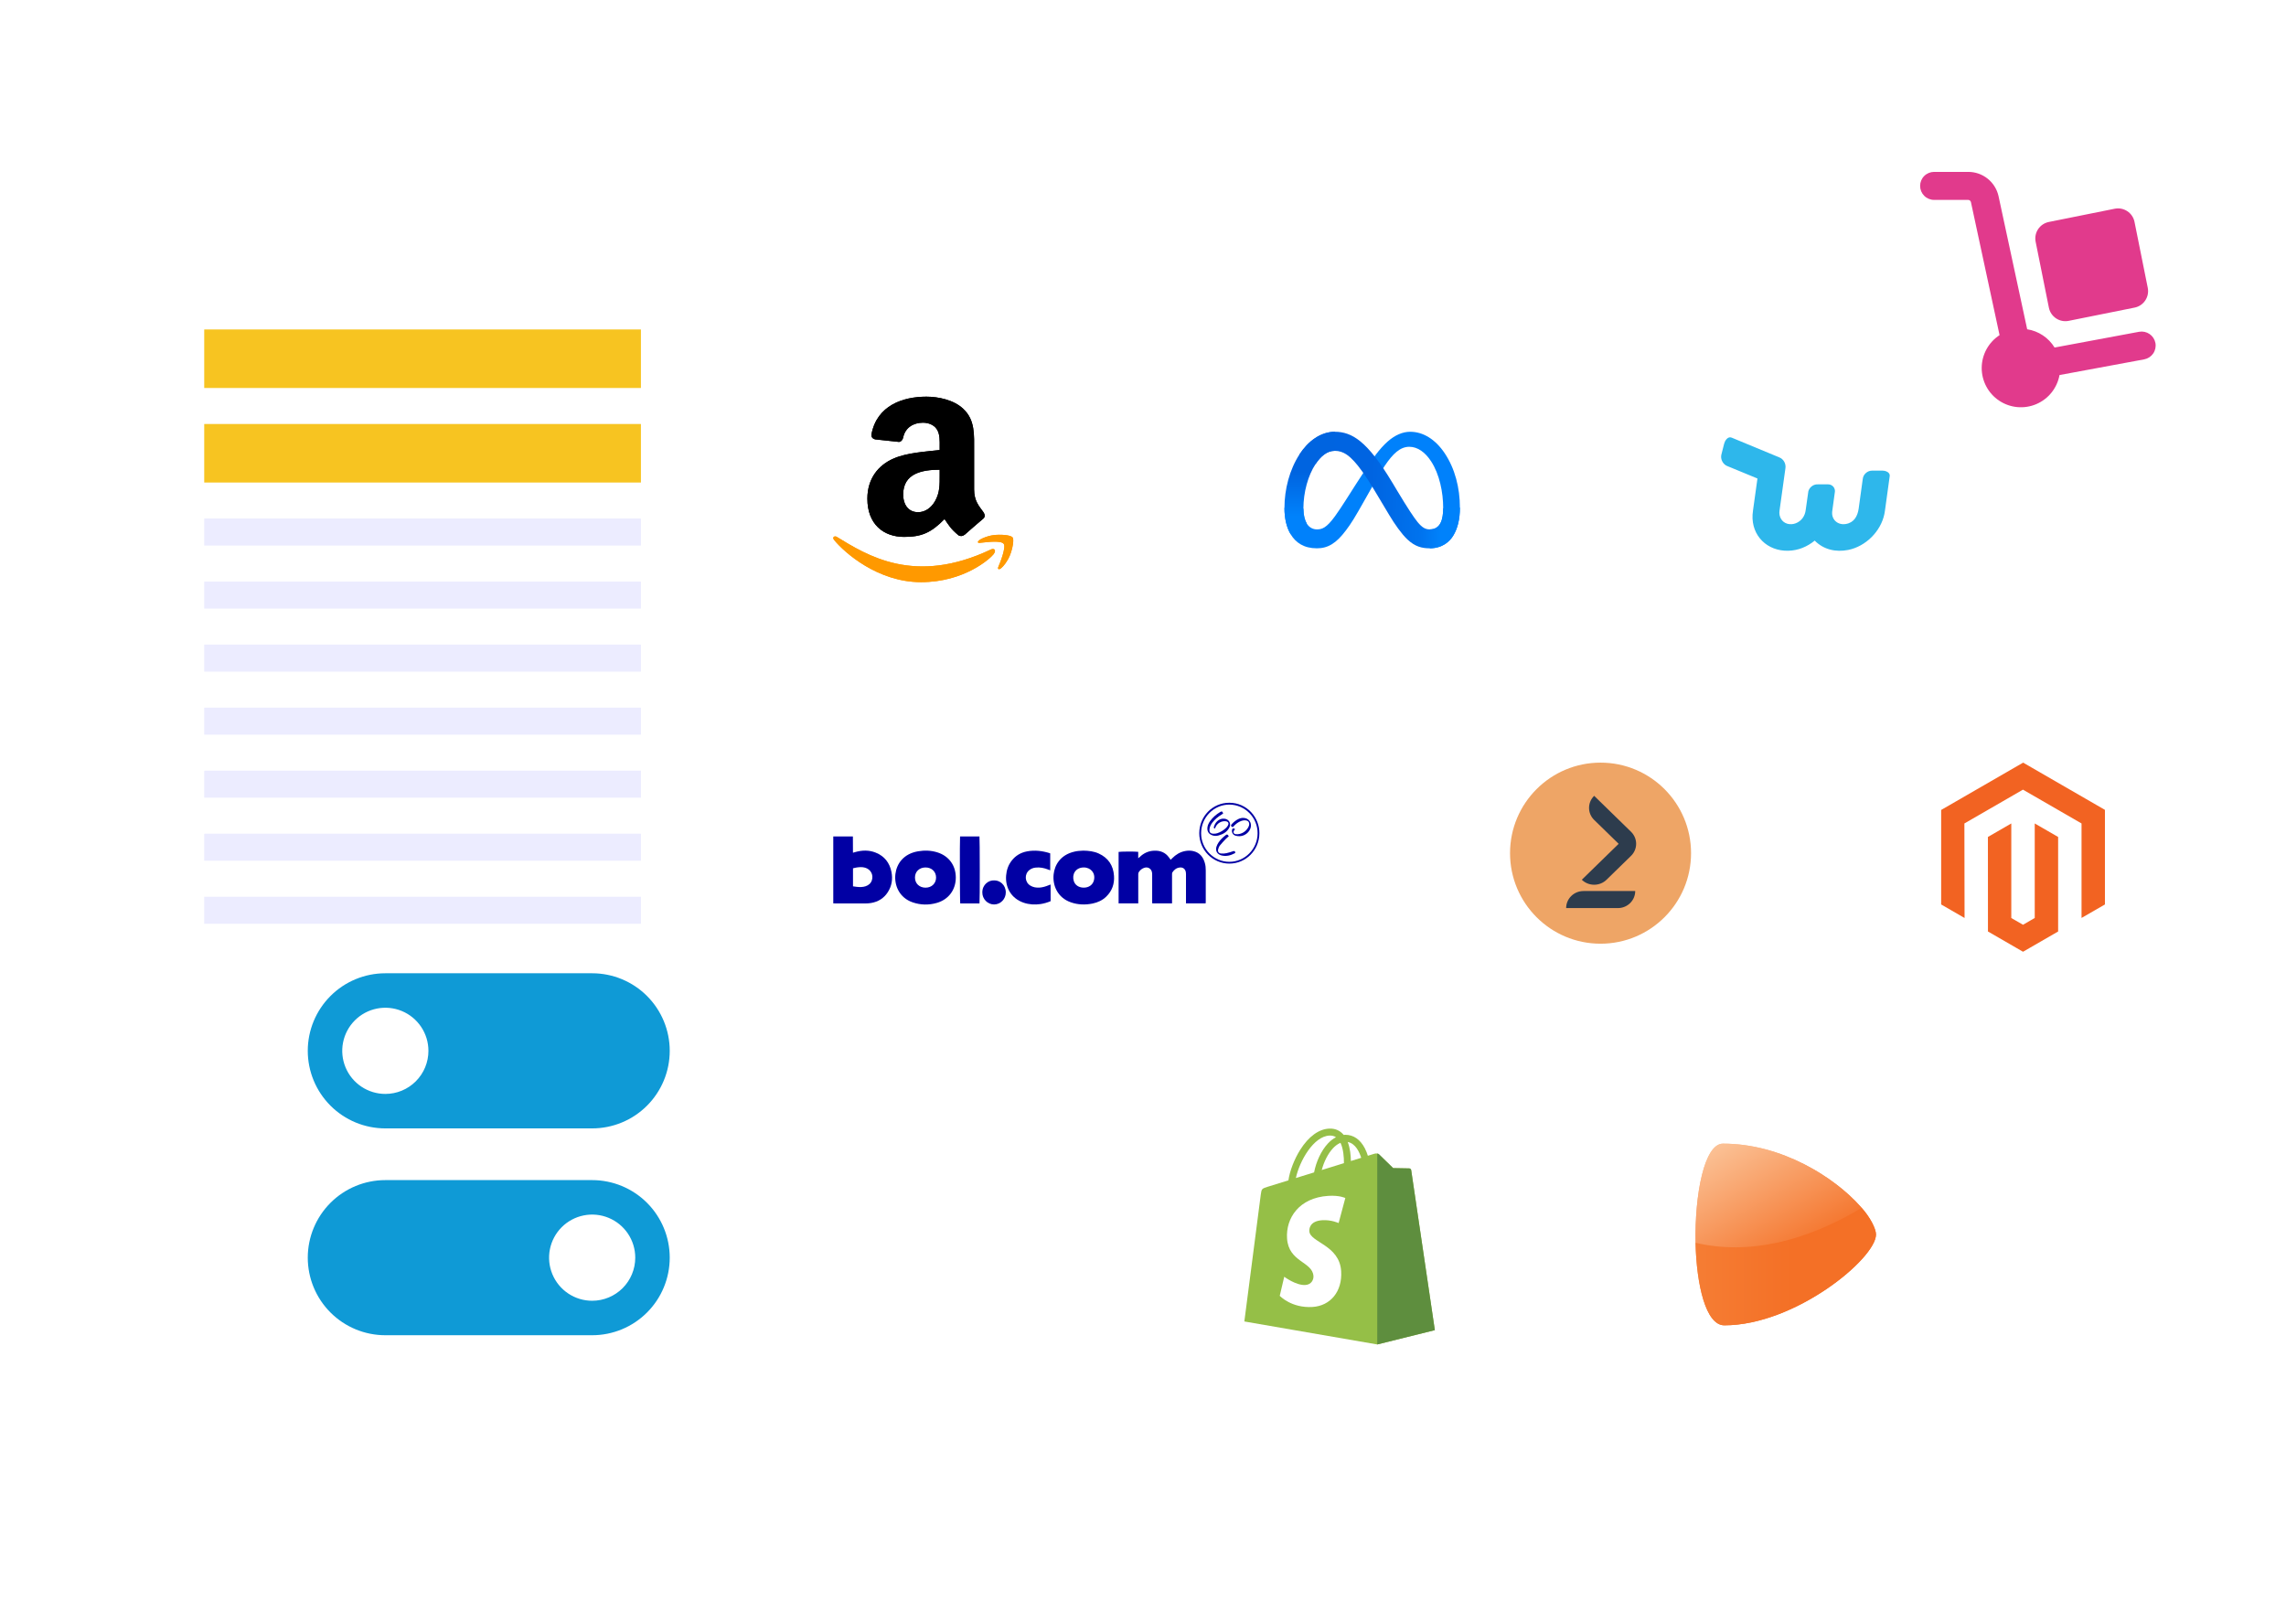 <svg width="570" height="405" viewBox="0 0 570 405" fill="none" xmlns="http://www.w3.org/2000/svg">
<g filter="url(#filter0_d_2748_53293)">
<rect x="15" y="35" width="471.478" height="264.926" rx="8.981" fill="white"/>
<rect x="46.432" y="77.658" width="108.889" height="14.593" fill="#F7C421"/>
<rect x="46.432" y="101.231" width="108.889" height="14.593" fill="#F7C421"/>
<rect x="46.432" y="124.805" width="108.889" height="6.735" fill="#ECECFF"/>
<rect x="46.432" y="140.521" width="108.889" height="6.735" fill="#ECECFF"/>
<rect x="46.432" y="156.237" width="108.889" height="6.735" fill="#ECECFF"/>
<rect x="46.432" y="171.953" width="108.889" height="6.735" fill="#ECECFF"/>
<rect x="46.432" y="187.669" width="108.889" height="6.735" fill="#ECECFF"/>
<rect x="46.432" y="203.385" width="108.889" height="6.735" fill="#ECECFF"/>
<rect x="46.432" y="219.101" width="108.889" height="6.735" fill="#ECECFF"/>
</g>
<g filter="url(#filter1_d_2748_53293)">
<rect x="177.772" y="77.658" width="94.878" height="78.748" rx="10" fill="white" shape-rendering="crispEdges"/>
<path d="M242.137 131.979C223.048 141.064 211.201 133.463 203.617 128.847C203.148 128.556 202.351 128.915 203.043 129.709C205.569 132.773 213.849 140.156 224.656 140.156C235.471 140.156 241.905 134.255 242.71 133.226C243.509 132.205 242.945 131.642 242.137 131.979H242.137ZM247.498 129.019C246.985 128.351 244.381 128.227 242.742 128.428C241.1 128.624 238.636 129.627 238.85 130.229C238.96 130.455 239.185 130.354 240.312 130.252C241.443 130.14 244.611 129.74 245.271 130.603C245.934 131.472 244.261 135.611 243.955 136.278C243.66 136.946 244.068 137.118 244.623 136.673C245.17 136.229 246.16 135.078 246.825 133.449C247.485 131.811 247.887 129.527 247.498 129.019H247.498Z" fill="#FF9900"/>
<path fill-rule="evenodd" clip-rule="evenodd" d="M229.302 113.442C229.302 115.826 229.362 117.814 228.157 119.93C227.185 121.652 225.644 122.71 223.923 122.71C221.574 122.71 220.206 120.92 220.206 118.278C220.206 113.063 224.878 112.117 229.302 112.117V113.442ZM235.472 128.355C235.067 128.717 234.482 128.743 234.026 128.502C231.995 126.815 231.634 126.032 230.515 124.423C227.159 127.848 224.784 128.872 220.429 128.872C215.283 128.872 211.273 125.696 211.273 119.337C211.273 114.371 213.967 110.989 217.796 109.337C221.118 107.874 225.756 107.616 229.302 107.212V106.42C229.302 104.965 229.413 103.244 228.562 101.988C227.813 100.861 226.384 100.396 225.128 100.396C222.796 100.396 220.713 101.592 220.206 104.07C220.102 104.621 219.698 105.163 219.147 105.189L213.209 104.553C212.71 104.44 212.159 104.036 212.297 103.27C213.665 96.076 220.162 93.907 225.98 93.907C228.957 93.907 232.847 94.699 235.196 96.954C238.174 99.733 237.89 103.442 237.89 107.478V117.013C237.89 119.879 239.077 121.135 240.196 122.684C240.592 123.235 240.678 123.898 240.179 124.311C238.931 125.352 236.711 127.288 235.489 128.373L235.472 128.355" fill="black"/>
<path d="M242.137 131.979C223.048 141.064 211.201 133.463 203.617 128.847C203.148 128.556 202.351 128.915 203.043 129.709C205.569 132.773 213.849 140.156 224.656 140.156C235.471 140.156 241.905 134.255 242.71 133.226C243.509 132.205 242.945 131.642 242.137 131.979H242.137ZM247.498 129.019C246.985 128.351 244.381 128.227 242.742 128.428C241.1 128.624 238.636 129.627 238.85 130.229C238.96 130.455 239.185 130.354 240.312 130.252C241.443 130.14 244.611 129.74 245.271 130.603C245.934 131.472 244.261 135.611 243.955 136.278C243.66 136.946 244.068 137.118 244.623 136.673C245.17 136.229 246.16 135.078 246.825 133.449C247.485 131.811 247.887 129.527 247.498 129.019H247.498Z" fill="#FF9900"/>
<path fill-rule="evenodd" clip-rule="evenodd" d="M229.302 113.442C229.302 115.826 229.362 117.814 228.157 119.93C227.185 121.652 225.644 122.71 223.923 122.71C221.574 122.71 220.206 120.92 220.206 118.278C220.206 113.063 224.878 112.117 229.302 112.117V113.442ZM235.472 128.355C235.067 128.717 234.482 128.743 234.026 128.502C231.995 126.815 231.634 126.032 230.515 124.423C227.159 127.848 224.784 128.872 220.429 128.872C215.283 128.872 211.273 125.696 211.273 119.337C211.273 114.371 213.967 110.989 217.796 109.337C221.118 107.874 225.756 107.616 229.302 107.212V106.42C229.302 104.965 229.413 103.244 228.562 101.988C227.813 100.861 226.384 100.396 225.128 100.396C222.796 100.396 220.713 101.592 220.206 104.07C220.102 104.621 219.698 105.163 219.147 105.189L213.209 104.553C212.71 104.44 212.159 104.036 212.297 103.27C213.665 96.076 220.162 93.907 225.98 93.907C228.957 93.907 232.847 94.699 235.196 96.954C238.174 99.733 237.89 103.442 237.89 107.478V117.013C237.89 119.879 239.077 121.135 240.196 122.684C240.592 123.235 240.678 123.898 240.179 124.311C238.931 125.352 236.711 127.288 235.489 128.373L235.472 128.355" fill="black"/>
</g>
<g filter="url(#filter2_d_2748_53293)">
<rect x="290.27" y="77.658" width="93.748" height="79.058" rx="10" fill="white" shape-rendering="crispEdges"/>
<path d="M319.995 121.821C319.995 123.491 320.362 124.774 320.841 125.55C321.469 126.566 322.406 126.996 323.362 126.996C324.594 126.996 325.721 126.691 327.894 123.686C329.635 121.278 331.685 117.897 333.065 115.778L335.402 112.187C337.025 109.694 338.904 106.922 341.059 105.043C342.817 103.509 344.715 102.657 346.624 102.657C349.829 102.657 352.883 104.515 355.22 107.999C357.777 111.814 359.019 116.621 359.019 121.58C359.019 124.529 358.437 126.695 357.449 128.407C356.493 130.062 354.631 131.716 351.498 131.716V126.996C354.181 126.996 354.85 124.532 354.85 121.711C354.85 117.692 353.913 113.231 351.848 110.044C350.383 107.783 348.485 106.401 346.396 106.401C344.136 106.401 342.318 108.105 340.275 111.144C339.189 112.758 338.074 114.725 336.822 116.945L335.443 119.386C332.674 124.296 331.973 125.414 330.588 127.26C328.162 130.491 326.09 131.716 323.362 131.716C320.126 131.716 318.08 130.315 316.812 128.203C315.778 126.482 315.27 124.224 315.27 121.652L319.995 121.821Z" fill="#0081FB"/>
<path d="M318.995 108.332C321.162 104.993 324.288 102.657 327.874 102.657C329.951 102.657 332.015 103.272 334.171 105.032C336.529 106.957 339.043 110.126 342.178 115.349L343.303 117.223C346.017 121.745 347.561 124.071 348.465 125.168C349.627 126.577 350.441 126.996 351.498 126.996C354.181 126.996 354.85 124.532 354.85 121.711L359.019 121.58C359.019 124.529 358.437 126.695 357.449 128.407C356.493 130.062 354.631 131.716 351.498 131.716C349.551 131.716 347.826 131.293 345.918 129.493C344.451 128.112 342.737 125.658 341.418 123.452L337.494 116.897C335.525 113.608 333.719 111.156 332.674 110.045C331.55 108.851 330.105 107.409 327.798 107.409C325.931 107.409 324.346 108.718 323.019 110.722L318.995 108.332Z" fill="url(#paint0_linear_2748_53293)"/>
<path d="M327.798 107.409C325.931 107.409 324.346 108.718 323.019 110.722C321.144 113.553 319.995 117.771 319.995 121.821C319.995 123.491 320.362 124.774 320.841 125.55L316.812 128.203C315.778 126.482 315.27 124.224 315.27 121.652C315.27 116.974 316.554 112.097 318.995 108.332C321.162 104.993 324.288 102.657 327.874 102.657L327.798 107.409Z" fill="url(#paint1_linear_2748_53293)"/>
</g>
<g filter="url(#filter3_d_2748_53293)">
<rect x="346.519" y="170.156" width="95.133" height="75.147" rx="10" fill="white" shape-rendering="crispEdges"/>
<path fill-rule="evenodd" clip-rule="evenodd" d="M394.086 185.155C381.622 185.155 371.519 195.263 371.519 207.729C371.519 220.196 381.622 230.303 394.086 230.303C406.55 230.303 416.653 220.196 416.653 207.729C416.653 195.263 406.55 185.155 394.086 185.155Z" fill="#EEA566"/>
<path fill-rule="evenodd" clip-rule="evenodd" d="M401.685 202.391C403.387 204.051 403.387 206.743 401.685 208.403L395.58 214.356C393.877 216.017 391.116 216.017 389.414 214.356L398.603 205.397L392.497 199.443C390.795 197.784 390.795 195.092 392.497 193.433L401.685 202.391ZM398.406 221.424H385.51C385.51 219.075 387.447 217.17 389.836 217.17H402.732C402.732 219.519 400.796 221.424 398.406 221.424" fill="#2D3C4D"/>
</g>
<g filter="url(#filter4_d_2748_53293)">
<rect x="454.017" y="170.156" width="90.835" height="77.154" rx="10" fill="white" shape-rendering="crispEdges"/>
<path d="M499.455 185.155L479.016 196.953V220.517L484.851 223.89L484.809 200.321L499.413 191.891L514.018 200.321V223.88L519.852 220.517V196.932L499.455 185.155Z" fill="#F26322"/>
<path d="M502.349 223.885L499.434 225.579L496.504 223.9V200.321L490.675 203.689L490.685 227.258L499.429 232.31L508.183 227.258V203.689L502.349 200.321V223.885Z" fill="#F26322"/>
</g>
<g filter="url(#filter5_d_2748_53293)">
<rect x="280.27" y="261.404" width="97.498" height="83.822" rx="10" fill="white" shape-rendering="crispEdges"/>
<path d="M346.871 286.767C346.834 286.495 346.596 286.345 346.399 286.328C346.204 286.312 342.372 286.254 342.372 286.254C342.372 286.254 339.167 283.142 338.851 282.825C338.534 282.509 337.916 282.604 337.676 282.676C337.673 282.677 337.074 282.862 336.066 283.175C335.897 282.628 335.649 281.956 335.296 281.281C334.155 279.104 332.484 277.953 330.465 277.95C330.462 277.95 330.46 277.95 330.458 277.95C330.317 277.95 330.178 277.963 330.038 277.975C329.978 277.903 329.918 277.833 329.856 277.765C328.976 276.824 327.849 276.365 326.498 276.406C323.89 276.48 321.294 278.363 319.188 281.708C317.707 284.062 316.579 287.018 316.26 289.307C313.266 290.235 311.172 290.883 311.126 290.898C309.615 291.372 309.567 291.419 309.37 292.843C309.224 293.92 305.27 324.495 305.27 324.495L338.406 330.226L352.768 326.656C352.768 326.656 346.908 287.039 346.871 286.767ZM334.407 283.688C333.644 283.924 332.776 284.193 331.836 284.484C331.816 283.164 331.66 281.327 331.044 279.74C333.023 280.115 333.996 282.353 334.407 283.688ZM330.102 285.022C328.366 285.559 326.471 286.146 324.57 286.734C325.104 284.687 326.118 282.649 327.364 281.313C327.826 280.815 328.475 280.261 329.242 279.945C329.963 281.45 330.12 283.581 330.102 285.022ZM326.55 278.141C327.162 278.127 327.677 278.262 328.118 278.552C327.413 278.917 326.732 279.443 326.093 280.128C324.437 281.905 323.168 284.663 322.661 287.324C321.083 287.813 319.539 288.292 318.117 288.731C319.015 284.542 322.525 278.257 326.55 278.141Z" fill="#95BF47"/>
<path d="M346.4 286.33C346.204 286.314 342.373 286.256 342.373 286.256C342.373 286.256 339.168 283.144 338.852 282.827C338.734 282.709 338.574 282.648 338.407 282.623L338.408 330.225L352.769 326.656C352.769 326.656 346.909 287.041 346.872 286.769C346.834 286.497 346.596 286.347 346.4 286.33Z" fill="#5E8E3E"/>
<path d="M330.447 293.714L328.779 299.954C328.779 299.954 326.918 299.107 324.713 299.246C321.478 299.451 321.444 301.49 321.477 302.003C321.653 304.793 328.995 305.403 329.408 311.94C329.732 317.083 326.679 320.601 322.282 320.878C317.003 321.211 314.097 318.098 314.097 318.098L315.216 313.341C315.216 313.341 318.141 315.548 320.482 315.4C322.012 315.303 322.558 314.059 322.503 313.179C322.273 309.539 316.294 309.754 315.916 303.772C315.598 298.738 318.904 293.638 326.198 293.178C329.009 292.997 330.447 293.714 330.447 293.714Z" fill="white"/>
</g>
<g filter="url(#filter6_d_2748_53293)">
<rect x="392.768" y="261.404" width="94.998" height="82.802" rx="10" fill="white" shape-rendering="crispEdges"/>
<path d="M424.61 280.153C419.94 280.153 417.539 292.904 417.789 304.876C417.782 304.874 417.774 304.878 417.768 304.876C418.017 315.384 420.341 325.455 424.947 325.455C442.624 325.455 462.764 308.785 462.764 302.81C462.764 301.315 461.241 298.438 459.2 296.168C459.198 296.169 459.192 296.166 459.19 296.168C459.051 296.007 458.904 295.846 458.758 295.683C452.461 288.657 439.397 280.153 424.61 280.153Z" fill="url(#paint2_linear_2748_53293)"/>
<path d="M417.785 304.876C431.067 307.995 445.246 304.484 458.982 296.297C459.052 296.256 459.121 296.214 459.19 296.173C459.051 296.011 458.909 295.849 458.763 295.686C452.466 288.66 439.394 280.155 424.607 280.155C419.937 280.155 417.535 292.905 417.785 304.876V304.876ZM459.19 296.173C459.193 296.171 459.195 296.169 459.198 296.168L459.19 296.173Z" fill="url(#paint3_linear_2748_53293)"/>
<path d="M417.771 304.873C418.021 315.38 420.346 325.456 424.952 325.456C442.629 325.456 462.767 308.79 462.767 302.815C462.767 301.32 461.239 298.438 459.198 296.167C445.39 304.449 431.127 308.014 417.771 304.873Z" fill="url(#paint4_linear_2748_53293)"/>
</g>
<g filter="url(#filter7_d_2748_53293)">
<rect x="397.768" y="77.658" width="94.811" height="81.057" rx="10" fill="white" shape-rendering="crispEdges"/>
<path fill-rule="evenodd" clip-rule="evenodd" d="M426.443 104.041C425.661 103.999 425.073 104.96 424.9 105.649C424.67 106.555 424.439 107.461 424.209 108.367C423.968 109.39 424.476 110.526 425.377 111.056C425.571 111.172 425.786 111.244 425.993 111.333C428.398 112.325 430.804 113.317 433.211 114.307C432.845 116.944 432.478 119.58 432.111 122.217C432.055 122.593 432.009 122.971 431.99 123.351C431.705 128.628 435.699 132.48 440.941 132.32C443.396 132.245 445.584 131.345 447.487 129.794C449.715 132.063 452.77 132.722 455.814 132.124C460.188 131.267 463.986 127.488 464.865 123.128C464.965 122.634 465.028 122.132 465.097 121.634C465.46 118.998 465.822 116.363 466.185 113.728C466.227 113.472 466.153 113.205 465.993 113.002C465.631 112.538 464.974 112.354 464.41 112.35C463.505 112.351 462.601 112.349 461.696 112.351C460.712 112.381 459.805 113.11 459.538 114.053C459.487 114.227 459.47 114.409 459.445 114.588C459.112 117.005 458.779 119.422 458.446 121.839C458.171 123.695 457.309 125.306 455.257 125.652C453.239 125.998 451.61 124.56 451.849 122.523C452.062 120.963 452.275 119.404 452.489 117.844C452.507 117.681 452.547 117.52 452.53 117.356C452.504 116.883 452.273 116.422 451.896 116.132C451.582 115.884 451.179 115.761 450.781 115.767C449.967 115.767 449.152 115.766 448.338 115.767C448.18 115.768 448.022 115.761 447.865 115.783C446.953 115.899 446.146 116.602 445.905 117.488C445.877 117.627 445.864 117.768 445.842 117.907C445.64 119.336 445.44 120.765 445.237 122.193C445.051 123.686 444.191 124.915 442.767 125.471C442.112 125.726 441.375 125.781 440.695 125.599C439.255 125.208 438.486 123.784 438.713 122.331C439.202 118.814 439.692 115.297 440.181 111.78C440.369 110.629 439.729 109.449 438.627 109.031C434.681 107.395 430.737 105.757 426.79 104.124C426.671 104.073 426.555 104.047 426.443 104.041Z" fill="#2EB7EB"/>
</g>
<g filter="url(#filter8_d_2748_53293)">
<rect x="177.772" y="170.156" width="156.247" height="75.378" rx="10" fill="white" shape-rendering="crispEdges"/>
<path d="M286.9 209.377C287.039 209.238 287.159 209.118 287.27 209.007C288.167 208.101 289.203 207.454 290.469 207.204C291.135 207.075 291.801 207.056 292.458 207.195C294.094 207.546 294.991 208.647 295.426 210.191C295.601 210.792 295.648 211.411 295.648 212.04C295.648 214.639 295.648 217.228 295.648 219.826C295.648 219.956 295.629 220.094 295.62 220.251C293.992 220.251 292.393 220.251 290.719 220.251C290.719 220.085 290.719 219.919 290.719 219.761C290.719 217.514 290.719 215.267 290.719 213.02C290.719 212.78 290.701 212.53 290.645 212.299C290.46 211.615 289.924 211.236 289.212 211.3C288.37 211.374 287.779 211.837 287.335 212.512C287.242 212.651 287.242 212.863 287.242 213.039C287.233 215.267 287.242 217.505 287.242 219.734C287.242 219.9 287.242 220.057 287.242 220.251C285.578 220.251 283.96 220.251 282.304 220.251C282.295 220.076 282.286 219.919 282.286 219.752C282.286 217.579 282.286 215.415 282.286 213.242C282.286 213.011 282.286 212.789 282.249 212.558C282.101 211.606 281.241 211.069 280.326 211.374C279.725 211.569 279.262 211.957 278.929 212.484C278.837 212.632 278.818 212.854 278.818 213.048C278.809 215.267 278.818 217.477 278.818 219.697C278.818 219.872 278.818 220.048 278.818 220.251C277.154 220.251 275.554 220.251 273.917 220.251C273.917 215.961 273.917 211.689 273.917 207.417C274.232 207.315 278.18 207.287 278.809 207.398C278.809 207.888 278.809 208.397 278.809 208.998C278.985 208.859 279.077 208.795 279.151 208.711C280.159 207.731 281.352 207.167 282.767 207.112C284.292 207.047 285.569 207.528 286.484 208.804C286.613 208.979 286.743 209.164 286.9 209.377Z" fill="#0100A4"/>
<path d="M202.772 203.552C204.399 203.552 205.999 203.552 207.663 203.552C207.682 204.893 207.663 206.224 207.682 207.62C207.876 207.565 208.033 207.519 208.181 207.472C209.92 206.973 211.649 206.908 213.35 207.593C215.542 208.471 216.827 210.126 217.28 212.41C217.631 214.186 217.373 215.887 216.383 217.431C215.403 218.966 213.988 219.845 212.213 220.15C211.778 220.224 211.334 220.261 210.9 220.261C208.338 220.27 205.768 220.27 203.206 220.261C203.068 220.261 202.938 220.252 202.772 220.242C202.772 214.694 202.772 209.146 202.772 203.552ZM207.691 215.998C208.015 216.044 208.329 216.1 208.644 216.128C209.383 216.202 210.132 216.22 210.854 215.97C211.593 215.711 212.148 215.249 212.398 214.482C212.842 213.122 212.102 211.745 210.696 211.347C210.021 211.153 209.346 211.199 208.662 211.291C208.338 211.338 208.024 211.43 207.691 211.504C207.691 213.021 207.691 214.491 207.691 215.998Z" fill="#0100A4"/>
<path d="M265.105 207.093C266.492 207.121 267.759 207.269 268.943 207.805C271.337 208.896 272.595 210.783 272.771 213.381C272.909 215.369 272.308 217.126 270.857 218.541C269.895 219.484 268.721 220.02 267.417 220.289C265.595 220.658 263.801 220.603 262.035 219.993C258.669 218.837 257.412 215.73 257.717 212.993C257.966 210.746 259.335 208.157 262.914 207.343C263.237 207.269 263.57 207.204 263.894 207.176C264.328 207.13 264.772 207.112 265.105 207.093ZM265.207 211.291C263.154 211.31 262.22 213.039 262.747 214.685C263.052 215.656 263.931 216.275 265.087 216.322C266.492 216.377 267.5 215.61 267.768 214.472C268.194 212.725 267.019 211.282 265.207 211.291Z" fill="#0100A4"/>
<path d="M233.323 213.806C233.323 216.867 231.52 219.299 228.552 220.141C226.564 220.705 224.557 220.668 222.597 220.002C219.231 218.864 217.909 215.73 218.269 212.891C218.593 210.32 220.322 207.87 223.919 207.26C225.519 206.991 227.119 207.028 228.691 207.519C231.576 208.406 233.323 210.773 233.323 213.806ZM228.404 213.797C228.395 212.318 227.294 211.282 225.75 211.291C224.215 211.31 223.143 212.336 223.143 213.797C223.133 215.277 224.243 216.331 225.778 216.331C227.304 216.331 228.413 215.267 228.404 213.797Z" fill="#0100A4"/>
<path d="M256.968 219.696C256.163 220.039 255.322 220.288 254.453 220.418C253.019 220.621 251.605 220.547 250.227 220.076C247.083 218.994 245.622 216.22 245.872 213.279C245.983 211.92 246.417 210.671 247.259 209.59C248.239 208.323 249.552 207.564 251.105 207.278C253.019 206.917 254.906 207.148 256.755 207.731C256.783 207.74 256.801 207.759 256.866 207.796C256.866 209.164 256.866 210.551 256.866 212.003C256.7 211.938 256.542 211.892 256.395 211.827C255.368 211.42 254.305 211.198 253.195 211.328C252.64 211.393 252.132 211.578 251.688 211.92C250.393 212.928 250.486 214.916 251.873 215.794C252.594 216.247 253.399 216.368 254.231 216.312C255.008 216.257 255.747 216.025 256.469 215.729C256.616 215.665 256.774 215.619 256.959 215.545C256.968 216.95 256.968 218.309 256.968 219.696Z" fill="#0100A4"/>
<path d="M234.387 203.552C236.014 203.552 237.623 203.552 239.223 203.552C239.315 203.894 239.334 219.789 239.232 220.261C237.632 220.261 236.033 220.261 234.433 220.261C234.331 219.919 234.294 204.532 234.387 203.552Z" fill="#0100A4"/>
<path d="M242.875 214.518C244.235 214.463 245.77 215.572 245.788 217.496C245.807 219.169 244.466 220.529 242.848 220.519C241.248 220.501 239.926 219.16 239.935 217.514C239.935 215.545 241.535 214.444 242.875 214.518Z" fill="#0100A4"/>
<path d="M309.019 202.756C309.019 206.936 305.68 210.329 301.547 210.329C297.395 210.339 294.011 206.927 294.029 202.738C294.048 198.604 297.284 195.165 301.519 195.155C305.995 195.165 309.083 198.91 309.019 202.756ZM294.492 202.756C294.492 206.668 297.645 209.876 301.51 209.886C305.394 209.895 308.575 206.686 308.575 202.747C308.575 198.826 305.44 195.645 301.556 195.618C297.673 195.599 294.492 198.817 294.492 202.756Z" fill="#0100A4"/>
<path d="M297.95 201.573C297.71 201.545 297.617 201.443 297.663 201.258C297.885 200.241 298.801 198.993 300.28 199.131C301.418 199.233 302.046 200.306 301.538 201.314C300.983 202.423 300.003 202.997 298.847 203.311C298.338 203.45 297.83 203.468 297.321 203.293C296.369 202.978 295.925 202.238 296.073 201.249C296.156 200.676 296.415 200.186 296.739 199.723C297.404 198.799 298.246 198.068 299.217 197.486C299.67 197.217 299.809 197.282 299.984 197.855C299.855 197.939 299.716 198.022 299.577 198.114C298.717 198.641 297.941 199.27 297.321 200.075C296.951 200.565 296.646 201.092 296.581 201.711C296.498 202.507 296.776 202.858 297.58 202.876C297.894 202.886 298.227 202.858 298.514 202.756C299.346 202.488 300.086 202.035 300.715 201.425C300.9 201.249 301.057 201.036 301.177 200.814C301.482 200.25 301.242 199.834 300.595 199.77C299.531 199.668 298.533 200.25 298.089 201.231C298.061 201.342 298.005 201.452 297.95 201.573Z" fill="#0100A4"/>
<path d="M302.962 201.748C302.897 201.832 302.832 201.906 302.768 201.989C302.388 202.47 302.546 202.914 303.156 202.997C303.452 203.034 303.766 203.006 304.053 202.941C305.033 202.701 305.773 202.137 306.263 201.249C306.411 200.981 306.503 200.694 306.476 200.38C306.439 199.955 306.207 199.677 305.791 199.585C305.329 199.483 304.885 199.557 304.45 199.714C303.738 199.973 303.156 200.426 302.638 200.981C302.555 201.073 302.472 201.157 302.398 201.24C301.889 201.064 301.815 200.824 302.148 200.463C302.629 199.945 303.165 199.511 303.803 199.206C304.21 199.011 304.635 198.919 305.079 198.937C306.346 198.993 307.141 200.047 306.864 201.286C306.596 202.479 305.412 203.45 304.118 203.496C303.794 203.505 303.452 203.468 303.128 203.385C302.712 203.283 302.388 203.015 302.25 202.599C302.185 202.396 302.148 202.146 302.194 201.933C302.296 201.48 302.573 201.425 302.962 201.748Z" fill="#0100A4"/>
<path d="M301.39 203.515C301.122 203.755 300.853 203.949 300.632 204.19C300.132 204.717 299.624 205.244 299.18 205.808C298.967 206.067 298.828 206.418 298.745 206.742C298.588 207.334 298.847 207.75 299.457 207.815C299.901 207.861 300.373 207.824 300.807 207.731C301.381 207.611 301.945 207.417 302.499 207.232C302.712 207.158 302.851 207.204 302.953 207.38C303.045 207.528 303.045 207.667 302.869 207.759C301.815 208.314 300.724 208.591 299.54 208.286C299.383 208.249 299.226 208.175 299.078 208.101C298.348 207.713 298.052 206.982 298.32 206.113C298.431 205.743 298.625 205.383 298.838 205.059C299.3 204.356 299.92 203.792 300.576 203.265C300.964 202.969 301.094 203.006 301.39 203.515Z" fill="#0100A4"/>
</g>
<g clip-path="url(#clip0_2748_53293)">
<path d="M537.442 85.522C537.269 84.612 536.743 83.807 535.979 83.284C535.215 82.76 534.274 82.561 533.363 82.728L512.296 86.654C511.556 85.445 510.561 84.411 509.382 83.625C508.202 82.839 506.866 82.318 505.465 82.1L498.326 48.921C497.947 47.197 496.988 45.656 495.611 44.553C494.233 43.45 492.52 42.852 490.755 42.858H482.261C481.335 42.858 480.446 43.226 479.791 43.881C479.137 44.536 478.769 45.424 478.769 46.35C478.769 47.277 479.137 48.165 479.791 48.82C480.446 49.475 481.335 49.843 482.261 49.843H490.755C490.913 49.845 491.067 49.899 491.19 49.998C491.314 50.097 491.402 50.234 491.439 50.388L498.578 83.566C497.219 84.449 496.1 85.656 495.323 87.078C494.546 88.499 494.134 90.092 494.125 91.713C494.116 93.334 494.51 94.931 495.271 96.362C496.032 97.792 497.137 99.011 498.486 99.909C499.836 100.807 501.387 101.355 503 101.505C504.614 101.655 506.24 101.401 507.731 100.767C509.222 100.132 510.533 99.138 511.544 97.871C512.556 96.605 513.237 95.108 513.526 93.513L534.648 89.601C535.558 89.428 536.363 88.902 536.887 88.138C537.41 87.374 537.61 86.433 537.442 85.522V85.522Z" fill="#E13A8C"/>
<path d="M527.294 52.045L510.858 55.347C508.589 55.803 507.119 58.012 507.575 60.281L510.877 76.717C511.333 78.986 513.542 80.456 515.811 80L532.247 76.698C534.516 76.242 535.986 74.033 535.53 71.764L532.228 55.328C531.772 53.059 529.563 51.589 527.294 52.045Z" fill="#E13A8C"/>
</g>
<g clip-path="url(#clip1_2748_53293)">
<path d="M147.653 242.675H96.081C90.952 242.675 86.032 244.712 82.406 248.339C78.779 251.966 76.741 256.885 76.741 262.014C76.741 267.144 78.779 272.063 82.406 275.69C86.032 279.316 90.952 281.354 96.081 281.354H147.653C152.782 281.354 157.701 279.316 161.328 275.69C164.955 272.063 166.993 267.144 166.993 262.014C166.993 256.885 164.955 251.966 161.328 248.339C157.701 244.712 152.782 242.675 147.653 242.675V242.675ZM96.081 272.759C93.956 272.759 91.879 272.128 90.112 270.948C88.345 269.767 86.968 268.089 86.154 266.126C85.341 264.163 85.129 262.002 85.543 259.918C85.958 257.834 86.981 255.92 88.484 254.417C89.986 252.914 91.9 251.891 93.985 251.477C96.069 251.062 98.229 251.275 100.192 252.088C102.156 252.901 103.834 254.278 105.014 256.045C106.195 257.812 106.825 259.889 106.825 262.014C106.825 263.425 106.547 264.822 106.007 266.126C105.467 267.43 104.676 268.614 103.678 269.612C102.68 270.609 101.496 271.401 100.192 271.941C98.889 272.481 97.492 272.759 96.081 272.759V272.759Z" fill="#0F9AD6"/>
<path d="M147.653 294.247H96.081C90.952 294.247 86.032 296.285 82.406 299.912C78.779 303.538 76.741 308.457 76.741 313.587C76.741 318.716 78.779 323.635 82.406 327.262C86.032 330.889 90.952 332.926 96.081 332.926H147.653C152.782 332.926 157.701 330.889 161.328 327.262C164.955 323.635 166.993 318.716 166.993 313.587C166.993 308.457 164.955 303.538 161.328 299.912C157.701 296.285 152.782 294.247 147.653 294.247V294.247ZM147.653 324.331C145.528 324.331 143.451 323.701 141.684 322.52C139.917 321.34 138.54 319.662 137.727 317.698C136.913 315.735 136.701 313.575 137.115 311.491C137.53 309.406 138.553 307.492 140.056 305.989C141.558 304.487 143.473 303.463 145.557 303.049C147.641 302.634 149.801 302.847 151.765 303.66C153.728 304.474 155.406 305.851 156.587 307.617C157.767 309.384 158.397 311.462 158.397 313.587C158.397 316.436 157.265 319.169 155.25 321.184C153.235 323.199 150.503 324.331 147.653 324.331Z" fill="#0F9AD6"/>
</g>
<defs>
<filter id="filter0_d_2748_53293" x="1.529" y="21.529" width="507.4" height="300.848" filterUnits="userSpaceOnUse" color-interpolation-filters="sRGB">
<feFlood flood-opacity="0" result="BackgroundImageFix"/>
<feColorMatrix in="SourceAlpha" type="matrix" values="0 0 0 0 0 0 0 0 0 0 0 0 0 0 0 0 0 0 127 0" result="hardAlpha"/>
<feOffset dx="4.49" dy="4.49"/>
<feGaussianBlur stdDeviation="8.981"/>
<feComposite in2="hardAlpha" operator="out"/>
<feColorMatrix type="matrix" values="0 0 0 0 0 0 0 0 0 0 0 0 0 0 0 0 0 0 0.25 0"/>
<feBlend mode="normal" in2="BackgroundImageFix" result="effect1_dropShadow_2748_53293"/>
<feBlend mode="normal" in="SourceGraphic" in2="effect1_dropShadow_2748_53293" result="shape"/>
</filter>
<filter id="filter1_d_2748_53293" x="162.773" y="62.658" width="134.877" height="118.748" filterUnits="userSpaceOnUse" color-interpolation-filters="sRGB">
<feFlood flood-opacity="0" result="BackgroundImageFix"/>
<feColorMatrix in="SourceAlpha" type="matrix" values="0 0 0 0 0 0 0 0 0 0 0 0 0 0 0 0 0 0 127 0" result="hardAlpha"/>
<feOffset dx="5" dy="5"/>
<feGaussianBlur stdDeviation="10"/>
<feComposite in2="hardAlpha" operator="out"/>
<feColorMatrix type="matrix" values="0 0 0 0 0 0 0 0 0 0 0 0 0 0 0 0 0 0 0.25 0"/>
<feBlend mode="normal" in2="BackgroundImageFix" result="effect1_dropShadow_2748_53293"/>
<feBlend mode="normal" in="SourceGraphic" in2="effect1_dropShadow_2748_53293" result="shape"/>
</filter>
<filter id="filter2_d_2748_53293" x="275.27" y="62.658" width="133.747" height="119.057" filterUnits="userSpaceOnUse" color-interpolation-filters="sRGB">
<feFlood flood-opacity="0" result="BackgroundImageFix"/>
<feColorMatrix in="SourceAlpha" type="matrix" values="0 0 0 0 0 0 0 0 0 0 0 0 0 0 0 0 0 0 127 0" result="hardAlpha"/>
<feOffset dx="5" dy="5"/>
<feGaussianBlur stdDeviation="10"/>
<feComposite in2="hardAlpha" operator="out"/>
<feColorMatrix type="matrix" values="0 0 0 0 0 0 0 0 0 0 0 0 0 0 0 0 0 0 0.25 0"/>
<feBlend mode="normal" in2="BackgroundImageFix" result="effect1_dropShadow_2748_53293"/>
<feBlend mode="normal" in="SourceGraphic" in2="effect1_dropShadow_2748_53293" result="shape"/>
</filter>
<filter id="filter3_d_2748_53293" x="331.519" y="155.156" width="135.132" height="115.147" filterUnits="userSpaceOnUse" color-interpolation-filters="sRGB">
<feFlood flood-opacity="0" result="BackgroundImageFix"/>
<feColorMatrix in="SourceAlpha" type="matrix" values="0 0 0 0 0 0 0 0 0 0 0 0 0 0 0 0 0 0 127 0" result="hardAlpha"/>
<feOffset dx="5" dy="5"/>
<feGaussianBlur stdDeviation="10"/>
<feComposite in2="hardAlpha" operator="out"/>
<feColorMatrix type="matrix" values="0 0 0 0 0 0 0 0 0 0 0 0 0 0 0 0 0 0 0.25 0"/>
<feBlend mode="normal" in2="BackgroundImageFix" result="effect1_dropShadow_2748_53293"/>
<feBlend mode="normal" in="SourceGraphic" in2="effect1_dropShadow_2748_53293" result="shape"/>
</filter>
<filter id="filter4_d_2748_53293" x="439.017" y="155.156" width="130.834" height="117.153" filterUnits="userSpaceOnUse" color-interpolation-filters="sRGB">
<feFlood flood-opacity="0" result="BackgroundImageFix"/>
<feColorMatrix in="SourceAlpha" type="matrix" values="0 0 0 0 0 0 0 0 0 0 0 0 0 0 0 0 0 0 127 0" result="hardAlpha"/>
<feOffset dx="5" dy="5"/>
<feGaussianBlur stdDeviation="10"/>
<feComposite in2="hardAlpha" operator="out"/>
<feColorMatrix type="matrix" values="0 0 0 0 0 0 0 0 0 0 0 0 0 0 0 0 0 0 0.25 0"/>
<feBlend mode="normal" in2="BackgroundImageFix" result="effect1_dropShadow_2748_53293"/>
<feBlend mode="normal" in="SourceGraphic" in2="effect1_dropShadow_2748_53293" result="shape"/>
</filter>
<filter id="filter5_d_2748_53293" x="265.271" y="246.404" width="137.497" height="123.821" filterUnits="userSpaceOnUse" color-interpolation-filters="sRGB">
<feFlood flood-opacity="0" result="BackgroundImageFix"/>
<feColorMatrix in="SourceAlpha" type="matrix" values="0 0 0 0 0 0 0 0 0 0 0 0 0 0 0 0 0 0 127 0" result="hardAlpha"/>
<feOffset dx="5" dy="5"/>
<feGaussianBlur stdDeviation="10"/>
<feComposite in2="hardAlpha" operator="out"/>
<feColorMatrix type="matrix" values="0 0 0 0 0 0 0 0 0 0 0 0 0 0 0 0 0 0 0.25 0"/>
<feBlend mode="normal" in2="BackgroundImageFix" result="effect1_dropShadow_2748_53293"/>
<feBlend mode="normal" in="SourceGraphic" in2="effect1_dropShadow_2748_53293" result="shape"/>
</filter>
<filter id="filter6_d_2748_53293" x="377.768" y="246.404" width="134.997" height="122.801" filterUnits="userSpaceOnUse" color-interpolation-filters="sRGB">
<feFlood flood-opacity="0" result="BackgroundImageFix"/>
<feColorMatrix in="SourceAlpha" type="matrix" values="0 0 0 0 0 0 0 0 0 0 0 0 0 0 0 0 0 0 127 0" result="hardAlpha"/>
<feOffset dx="5" dy="5"/>
<feGaussianBlur stdDeviation="10"/>
<feComposite in2="hardAlpha" operator="out"/>
<feColorMatrix type="matrix" values="0 0 0 0 0 0 0 0 0 0 0 0 0 0 0 0 0 0 0.25 0"/>
<feBlend mode="normal" in2="BackgroundImageFix" result="effect1_dropShadow_2748_53293"/>
<feBlend mode="normal" in="SourceGraphic" in2="effect1_dropShadow_2748_53293" result="shape"/>
</filter>
<filter id="filter7_d_2748_53293" x="382.768" y="62.658" width="134.81" height="121.056" filterUnits="userSpaceOnUse" color-interpolation-filters="sRGB">
<feFlood flood-opacity="0" result="BackgroundImageFix"/>
<feColorMatrix in="SourceAlpha" type="matrix" values="0 0 0 0 0 0 0 0 0 0 0 0 0 0 0 0 0 0 127 0" result="hardAlpha"/>
<feOffset dx="5" dy="5"/>
<feGaussianBlur stdDeviation="10"/>
<feComposite in2="hardAlpha" operator="out"/>
<feColorMatrix type="matrix" values="0 0 0 0 0 0 0 0 0 0 0 0 0 0 0 0 0 0 0.25 0"/>
<feBlend mode="normal" in2="BackgroundImageFix" result="effect1_dropShadow_2748_53293"/>
<feBlend mode="normal" in="SourceGraphic" in2="effect1_dropShadow_2748_53293" result="shape"/>
</filter>
<filter id="filter8_d_2748_53293" x="162.773" y="155.156" width="196.246" height="115.378" filterUnits="userSpaceOnUse" color-interpolation-filters="sRGB">
<feFlood flood-opacity="0" result="BackgroundImageFix"/>
<feColorMatrix in="SourceAlpha" type="matrix" values="0 0 0 0 0 0 0 0 0 0 0 0 0 0 0 0 0 0 127 0" result="hardAlpha"/>
<feOffset dx="5" dy="5"/>
<feGaussianBlur stdDeviation="10"/>
<feComposite in2="hardAlpha" operator="out"/>
<feColorMatrix type="matrix" values="0 0 0 0 0 0 0 0 0 0 0 0 0 0 0 0 0 0 0.25 0"/>
<feBlend mode="normal" in2="BackgroundImageFix" result="effect1_dropShadow_2748_53293"/>
<feBlend mode="normal" in="SourceGraphic" in2="effect1_dropShadow_2748_53293" result="shape"/>
</filter>
<linearGradient id="paint0_linear_2748_53293" x1="324.55" y1="120.458" x2="354.674" y2="121.979" gradientUnits="userSpaceOnUse">
<stop stop-color="#0064E1"/>
<stop offset="0.4" stop-color="#0064E1"/>
<stop offset="0.83" stop-color="#0073EE"/>
<stop offset="1" stop-color="#0082FB"/>
</linearGradient>
<linearGradient id="paint1_linear_2748_53293" x1="322.116" y1="123.805" x2="322.116" y2="112.698" gradientUnits="userSpaceOnUse">
<stop stop-color="#0082FB"/>
<stop offset="1" stop-color="#0064E0"/>
</linearGradient>
<linearGradient id="paint2_linear_2748_53293" x1="455.693" y1="329.53" x2="424.831" y2="276.075" gradientUnits="userSpaceOnUse">
<stop stop-color="#F47026"/>
<stop offset="0.375" stop-color="#F47026"/>
<stop offset="0.949" stop-color="#FBC195"/>
<stop offset="1" stop-color="#FBC195"/>
</linearGradient>
<linearGradient id="paint3_linear_2748_53293" x1="455.693" y1="329.53" x2="424.831" y2="276.076" gradientUnits="userSpaceOnUse">
<stop stop-color="#F47026"/>
<stop offset="0.375" stop-color="#F47026"/>
<stop offset="0.949" stop-color="#FBC195"/>
<stop offset="1" stop-color="#FBC195"/>
</linearGradient>
<linearGradient id="paint4_linear_2748_53293" x1="417.772" y1="296.168" x2="462.767" y2="296.168" gradientUnits="userSpaceOnUse">
<stop stop-color="#F57D34"/>
<stop offset="0.534" stop-color="#F47026"/>
<stop offset="1" stop-color="#F47026"/>
</linearGradient>
<clipPath id="clip0_2748_53293">
<rect width="58.674" height="58.674" fill="white" transform="translate(478.769 42.858)"/>
</clipPath>
<clipPath id="clip1_2748_53293">
<rect width="90.251" height="90.251" fill="white" transform="translate(76.741 242.675)"/>
</clipPath>
</defs>
</svg>
